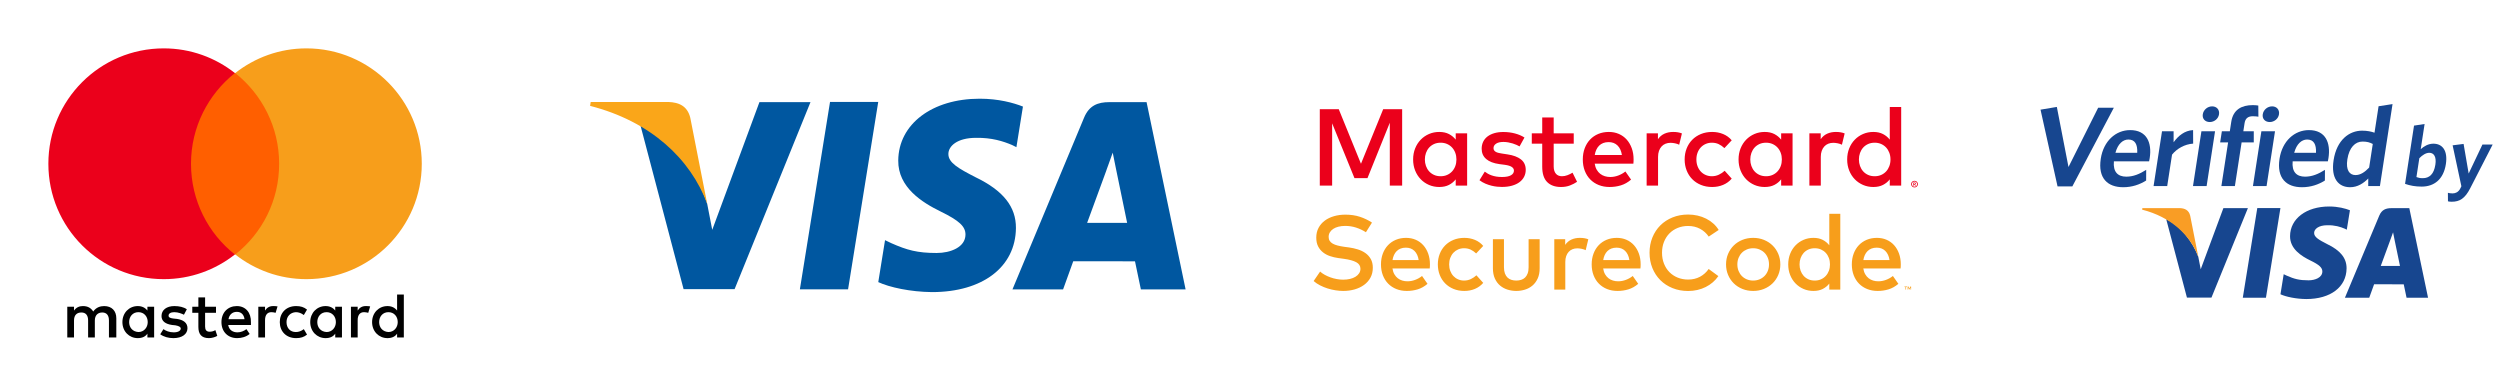 <?xml version="1.0" encoding="UTF-8" standalone="no"?>
<!DOCTYPE svg PUBLIC "-//W3C//DTD SVG 1.1//EN" "http://www.w3.org/Graphics/SVG/1.1/DTD/svg11.dtd">
<svg width="100%" height="100%" viewBox="0 0 1223 189" version="1.1" xmlns="http://www.w3.org/2000/svg" xmlns:xlink="http://www.w3.org/1999/xlink" xml:space="preserve" xmlns:serif="http://www.serif.com/" style="fill-rule:evenodd;clip-rule:evenodd;stroke-linejoin:round;stroke-miterlimit:2;">
    <g transform="matrix(1,0,0,1,-65.619,-26.887)">
        <g id="visa.eps" transform="matrix(1.058,0,0,1.058,501.969,121.283)">
            <g transform="matrix(1,0,0,1,-139.583,-45.833)">
                <g transform="matrix(4.167,0,0,4.167,0,0)">
                    <path d="M23.279,21.692L26.624,0.901L31.973,0.901L28.626,21.692L23.279,21.692Z" style="fill:rgb(0,87,160);fill-rule:nonzero;"/>
                    <path d="M48.03,1.413C46.97,0.993 45.31,0.54 43.235,0.54C37.949,0.54 34.226,3.36 34.194,7.402C34.164,10.388 36.852,12.055 38.882,13.05C40.964,14.069 41.663,14.718 41.654,15.629C41.641,17.024 39.991,17.66 38.453,17.66C36.312,17.66 35.174,17.344 33.417,16.567L32.728,16.237L31.978,20.892C33.227,21.471 35.538,21.975 37.937,22C43.561,22 47.21,19.214 47.253,14.896C47.273,12.534 45.848,10.733 42.761,9.249C40.891,8.287 39.745,7.645 39.758,6.671C39.758,5.806 40.727,4.882 42.822,4.882C44.57,4.854 45.838,5.259 46.826,5.679L47.306,5.919L48.03,1.413Z" style="fill:rgb(0,87,160);fill-rule:nonzero;"/>
                    <path d="M55.152,14.321C55.595,13.124 57.284,8.51 57.284,8.51C57.252,8.566 57.723,7.306 57.993,6.527L58.355,8.319C58.355,8.319 59.379,13.281 59.593,14.321L55.152,14.321ZM61.749,0.921L57.616,0.921C56.335,0.921 55.377,1.292 54.814,2.644L46.868,21.699L52.486,21.699C52.486,21.699 53.405,19.136 53.613,18.575C54.227,18.575 59.684,18.584 60.464,18.584C60.624,19.31 61.116,21.699 61.116,21.699L66.08,21.699L61.749,0.921Z" style="fill:rgb(0,87,160);fill-rule:nonzero;"/>
                    <path d="M18.792,0.917L13.554,15.094L12.996,12.213C12.021,8.891 8.982,5.293 5.586,3.49L10.375,21.674L16.036,21.667L24.458,0.917L18.792,0.917Z" style="fill:rgb(0,87,160);fill-rule:nonzero;"/>
                    <path d="M8.694,0.904L0.067,0.904L0,1.335C6.711,3.056 11.152,7.215 12.996,12.213L11.119,2.659C10.796,1.341 9.856,0.948 8.694,0.904Z" style="fill:rgb(250,166,25);fill-rule:nonzero;"/>
                </g>
            </g>
        </g>
        <g transform="matrix(1.568,0,0,1.568,-440.234,-358.54)">
            <g>
                <g>
                    <rect x="322.6" y="245.8" width="146.8" height="120.4" style="fill:none;"/>
                    <g>
                        <g>
                            <path id="XMLID_1775_" d="M358.9,351.1L358.9,345.1C358.9,342.8 357.5,341.3 355.1,341.3C353.9,341.3 352.6,341.7 351.7,343C351,341.9 350,341.3 348.5,341.3C347.5,341.3 346.5,341.6 345.7,342.7L345.7,341.5L343.6,341.5L343.6,351.1L345.7,351.1L345.7,345.8C345.7,344.1 346.6,343.3 348,343.3C349.4,343.3 350.1,344.2 350.1,345.8L350.1,351.1L352.2,351.1L352.2,345.8C352.2,344.1 353.2,343.3 354.5,343.3C355.9,343.3 356.6,344.2 356.6,345.8L356.6,351.1L358.9,351.1ZM390,341.5L386.6,341.5L386.6,338.6L384.5,338.6L384.5,341.5L382.6,341.5L382.6,343.4L384.5,343.4L384.5,347.8C384.5,350 385.4,351.3 387.8,351.3C388.7,351.3 389.7,351 390.4,350.6L389.8,348.8C389.2,349.2 388.5,349.3 388,349.3C387,349.3 386.6,348.7 386.6,347.7L386.6,343.4L390,343.4L390,341.5ZM407.8,341.3C406.6,341.3 405.8,341.9 405.3,342.7L405.3,341.5L403.2,341.5L403.2,351.1L405.3,351.1L405.3,345.7C405.3,344.1 406,343.2 407.3,343.2C407.7,343.2 408.2,343.3 408.6,343.4L409.2,341.4C408.8,341.3 408.2,341.3 407.8,341.3ZM380.9,342.3C379.9,341.6 378.5,341.3 377,341.3C374.6,341.3 373,342.5 373,344.4C373,346 374.2,346.9 376.3,347.2L377.3,347.3C378.4,347.5 379,347.8 379,348.3C379,349 378.2,349.5 376.8,349.5C375.4,349.5 374.3,349 373.6,348.5L372.6,350.1C373.7,350.9 375.2,351.3 376.7,351.3C379.5,351.3 381.1,350 381.1,348.2C381.1,346.5 379.8,345.6 377.8,345.3L376.8,345.2C375.9,345.1 375.2,344.9 375.2,344.3C375.2,343.6 375.9,343.2 377,343.2C378.2,343.2 379.4,343.7 380,344L380.9,342.3ZM436.7,341.3C435.5,341.3 434.7,341.9 434.2,342.7L434.2,341.5L432.1,341.5L432.1,351.1L434.2,351.1L434.2,345.7C434.2,344.1 434.9,343.2 436.2,343.2C436.6,343.2 437.1,343.3 437.5,343.4L438.1,341.4C437.7,341.3 437.1,341.3 436.7,341.3ZM409.9,346.3C409.9,349.2 411.9,351.3 415,351.3C416.4,351.3 417.4,351 418.4,350.2L417.4,348.5C416.6,349.1 415.8,349.4 414.9,349.4C413.2,349.4 412,348.2 412,346.3C412,344.5 413.2,343.3 414.9,343.2C415.8,343.2 416.6,343.5 417.4,344.1L418.4,342.4C417.4,341.6 416.4,341.3 415,341.3C411.9,341.3 409.9,343.4 409.9,346.3ZM429.3,351.1L429.3,341.5L427.2,341.5L427.2,342.7C426.5,341.8 425.5,341.3 424.2,341.3C421.5,341.3 419.4,343.4 419.4,346.3C419.4,349.2 421.5,351.3 424.2,351.3C425.6,351.3 426.6,350.8 427.2,349.9L427.2,351.1L429.3,351.1ZM421.6,346.3C421.6,344.6 422.7,343.2 424.5,343.2C426.2,343.2 427.4,344.5 427.4,346.3C427.4,348 426.2,349.4 424.5,349.4C422.7,349.3 421.6,348 421.6,346.3ZM396.5,341.3C393.7,341.3 391.7,343.3 391.7,346.3C391.7,349.3 393.7,351.3 396.6,351.3C398,351.3 399.4,350.9 400.5,350L399.5,348.5C398.7,349.1 397.7,349.5 396.7,349.5C395.4,349.5 394.1,348.9 393.8,347.2L400.9,347.2L400.9,346.4C401,343.3 399.2,341.3 396.5,341.3ZM396.5,343.1C397.8,343.1 398.7,343.9 398.9,345.4L393.9,345.4C394.1,344.1 395,343.1 396.5,343.1ZM448.6,351.1L448.6,337.7L446.5,337.7L446.5,342.7C445.8,341.8 444.8,341.3 443.5,341.3C440.8,341.3 438.7,343.4 438.7,346.3C438.7,349.2 440.8,351.3 443.5,351.3C444.9,351.3 445.9,350.8 446.5,349.9L446.5,351.1L448.6,351.1ZM440.9,346.3C440.9,344.6 442,343.2 443.8,343.2C445.5,343.2 446.7,344.5 446.7,346.3C446.7,348 445.5,349.4 443.8,349.4C442,349.3 440.9,348 440.9,346.3ZM370.7,351.1L370.7,341.5L368.6,341.5L368.6,342.7C367.9,341.8 366.9,341.3 365.6,341.3C362.9,341.3 360.8,343.4 360.8,346.3C360.8,349.2 362.9,351.3 365.6,351.3C367,351.3 368,350.8 368.6,349.9L368.6,351.1L370.7,351.1ZM362.9,346.3C362.9,344.6 364,343.2 365.8,343.2C367.5,343.2 368.7,344.5 368.7,346.3C368.7,348 367.5,349.4 365.8,349.4C364,349.3 362.9,348 362.9,346.3Z" style="fill-rule:nonzero;"/>
                        </g>
                        <g id="XMLID_328_">
                            <rect x="380.2" y="268.6" width="31.5" height="56.6" style="fill:rgb(255,95,0);"/>
                            <path id="XMLID_330_" d="M382.2,296.9C382.2,285.4 387.6,275.2 395.9,268.6C389.8,263.8 382.1,260.9 373.7,260.9C353.8,260.9 337.7,277 337.7,296.9C337.7,316.8 353.8,332.9 373.7,332.9C382.1,332.9 389.8,330 395.9,325.2C387.6,318.7 382.2,308.4 382.2,296.9Z" style="fill:rgb(235,0,27);fill-rule:nonzero;"/>
                            <path d="M454.2,296.9C454.2,316.8 438.1,332.9 418.2,332.9C409.8,332.9 402.1,330 396,325.2C404.4,318.6 409.7,308.4 409.7,296.9C409.7,285.4 404.3,275.2 396,268.6C402.1,263.8 409.8,260.9 418.2,260.9C438.1,260.9 454.2,277.1 454.2,296.9Z" style="fill:rgb(247,158,27);fill-rule:nonzero;"/>
                        </g>
                    </g>
                </g>
            </g>
        </g>
        <g transform="matrix(0.474,0,0,0.474,69.877,-480.116)">
            <g transform="matrix(4.167,0,0,4.167,1927.93,1335.01)">
                <path d="M0,-2.348C-0.487,-2.348 -0.919,-2.274 -1.298,-2.127C-1.676,-1.978 -2.002,-1.768 -2.276,-1.494C-2.549,-1.22 -2.774,-0.894 -2.948,-0.516C-3.122,-0.138 -3.243,0.277 -3.313,0.729L3.168,0.729C3.021,-0.244 2.673,-1.001 2.126,-1.539C1.578,-2.078 0.868,-2.348 0,-2.348M8.514,8.045L8.514,7.287L8.316,7.287L8.088,7.808L7.861,7.287L7.663,7.287L7.663,8.045L7.802,8.045L7.802,7.473L8.016,7.966L8.161,7.966L8.374,7.472L8.374,8.045L8.514,8.045ZM7.261,8.045L7.261,7.416L7.514,7.416L7.514,7.288L6.869,7.288L6.869,7.416L7.122,7.416L7.122,8.045L7.261,8.045ZM0.052,-4.773C0.921,-4.773 1.719,-4.615 2.444,-4.298C3.17,-3.98 3.793,-3.532 4.309,-2.954C4.827,-2.376 5.23,-1.685 5.522,-0.881C5.813,-0.077 5.959,0.813 5.959,1.786C5.959,1.96 5.954,2.133 5.946,2.307C5.937,2.481 5.924,2.646 5.907,2.803L-3.325,2.803C-3.239,3.368 -3.078,3.85 -2.843,4.25C-2.608,4.651 -2.326,4.979 -1.995,5.235C-1.665,5.492 -1.296,5.681 -0.887,5.802C-0.479,5.924 -0.052,5.984 0.391,5.984C1.017,5.984 1.645,5.87 2.275,5.639C2.905,5.409 3.481,5.085 4.004,4.668L5.359,6.611C4.594,7.263 3.783,7.719 2.927,7.98C2.071,8.241 1.169,8.371 0.221,8.371C-0.717,8.371 -1.578,8.214 -2.36,7.902C-3.143,7.589 -3.817,7.145 -4.382,6.572C-4.947,5.998 -5.386,5.306 -5.699,4.498C-6.012,3.689 -6.168,2.79 -6.168,1.798C-6.168,0.825 -6.017,-0.066 -5.712,-0.874C-5.407,-1.683 -4.982,-2.376 -4.434,-2.954C-3.886,-3.532 -3.232,-3.98 -2.472,-4.298C-1.71,-4.615 -0.869,-4.773 0.052,-4.773M-15.349,-2.204C-15.94,-2.204 -16.468,-2.098 -16.934,-1.885C-17.399,-1.672 -17.792,-1.385 -18.113,-1.024C-18.435,-0.664 -18.683,-0.24 -18.857,0.247C-19.031,0.734 -19.118,1.251 -19.118,1.798C-19.118,2.346 -19.031,2.864 -18.857,3.351C-18.683,3.838 -18.435,4.262 -18.113,4.622C-17.792,4.983 -17.399,5.269 -16.934,5.483C-16.468,5.696 -15.94,5.802 -15.349,5.802C-14.784,5.802 -14.271,5.7 -13.81,5.495C-13.349,5.292 -12.954,5.011 -12.624,4.654C-12.293,4.299 -12.037,3.877 -11.854,3.39C-11.672,2.903 -11.58,2.373 -11.58,1.798C-11.58,1.225 -11.672,0.694 -11.854,0.208C-12.037,-0.279 -12.293,-0.7 -12.624,-1.057C-12.954,-1.413 -13.349,-1.693 -13.81,-1.899C-14.271,-2.102 -14.784,-2.204 -15.349,-2.204M-15.675,-4.773C-14.779,-4.773 -14.01,-4.606 -13.367,-4.271C-12.724,-3.936 -12.185,-3.491 -11.749,-2.934L-11.749,-10.733L-9.024,-10.733L-9.024,8.045L-11.749,8.045L-11.749,6.545C-12.185,7.102 -12.724,7.545 -13.367,7.876C-14.01,8.206 -14.779,8.371 -15.675,8.371C-16.553,8.371 -17.37,8.209 -18.126,7.882C-18.883,7.556 -19.543,7.102 -20.108,6.519C-20.674,5.937 -21.118,5.244 -21.438,4.44C-21.761,3.636 -21.921,2.755 -21.921,1.798C-21.921,0.843 -21.761,-0.038 -21.438,-0.842C-21.118,-1.646 -20.674,-2.339 -20.108,-2.922C-19.543,-3.504 -18.883,-3.958 -18.126,-4.284C-17.37,-4.611 -16.553,-4.773 -15.675,-4.773M-30.606,-2.204C-31.163,-2.204 -31.68,-2.107 -32.159,-1.911C-32.636,-1.716 -33.05,-1.442 -33.397,-1.09C-33.745,-0.738 -34.018,-0.316 -34.219,0.175C-34.418,0.667 -34.519,1.208 -34.519,1.798C-34.519,2.39 -34.418,2.932 -34.219,3.423C-34.018,3.914 -33.745,4.336 -33.397,4.688C-33.05,5.039 -32.636,5.313 -32.159,5.509C-31.68,5.704 -31.163,5.802 -30.606,5.802C-30.05,5.802 -29.533,5.704 -29.055,5.509C-28.577,5.313 -28.162,5.039 -27.81,4.688C-27.457,4.336 -27.182,3.914 -26.981,3.423C-26.781,2.932 -26.681,2.39 -26.681,1.798C-26.681,1.208 -26.781,0.667 -26.981,0.175C-27.182,-0.316 -27.457,-0.738 -27.81,-1.09C-28.162,-1.442 -28.577,-1.716 -29.055,-1.911C-29.533,-2.107 -30.05,-2.204 -30.606,-2.204M-30.606,-4.773C-29.641,-4.773 -28.748,-4.606 -27.927,-4.271C-27.105,-3.936 -26.395,-3.476 -25.795,-2.889C-25.195,-2.303 -24.726,-1.609 -24.386,-0.81C-24.047,-0.009 -23.878,0.86 -23.878,1.798C-23.878,2.738 -24.047,3.607 -24.386,4.407C-24.726,5.207 -25.195,5.9 -25.795,6.487C-26.395,7.073 -27.105,7.534 -27.927,7.869C-28.748,8.204 -29.641,8.371 -30.606,8.371C-31.571,8.371 -32.465,8.204 -33.286,7.869C-34.108,7.534 -34.817,7.073 -35.412,6.487C-36.008,5.9 -36.474,5.207 -36.814,4.407C-37.152,3.607 -37.322,2.738 -37.322,1.798C-37.322,0.86 -37.152,-0.009 -36.814,-0.81C-36.474,-1.609 -36.008,-2.303 -35.412,-2.889C-34.817,-3.476 -34.108,-3.936 -33.286,-4.271C-32.465,-4.606 -31.571,-4.773 -30.606,-4.773M-46.711,-10.551C-45.903,-10.551 -45.12,-10.464 -44.364,-10.29C-43.607,-10.116 -42.903,-9.864 -42.251,-9.533C-41.6,-9.203 -41.007,-8.801 -40.478,-8.327C-39.948,-7.853 -39.503,-7.321 -39.148,-6.73L-41.612,-5.087C-42.169,-5.904 -42.883,-6.547 -43.758,-7.016C-44.632,-7.486 -45.615,-7.72 -46.711,-7.72C-47.642,-7.72 -48.502,-7.559 -49.293,-7.238C-50.084,-6.916 -50.766,-6.464 -51.341,-5.882C-51.914,-5.299 -52.364,-4.599 -52.69,-3.782C-53.016,-2.965 -53.179,-2.065 -53.179,-1.083C-53.179,-0.1 -53.016,0.799 -52.69,1.616C-52.364,2.433 -51.914,3.133 -51.341,3.716C-50.766,4.299 -50.084,4.75 -49.293,5.072C-48.502,5.393 -47.642,5.554 -46.711,5.554C-45.625,5.554 -44.649,5.324 -43.784,4.863C-42.918,4.403 -42.199,3.759 -41.625,2.934L-39.225,4.694C-39.617,5.267 -40.075,5.78 -40.601,6.232C-41.127,6.685 -41.709,7.071 -42.349,7.393C-42.988,7.715 -43.675,7.961 -44.409,8.13C-45.144,8.299 -45.911,8.385 -46.711,8.385C-48.111,8.385 -49.398,8.147 -50.571,7.673C-51.745,7.2 -52.753,6.541 -53.596,5.698C-54.44,4.855 -55.096,3.855 -55.565,2.699C-56.035,1.542 -56.269,0.282 -56.269,-1.083C-56.269,-2.448 -56.035,-3.708 -55.565,-4.865C-55.096,-6.021 -54.44,-7.021 -53.596,-7.864C-52.753,-8.707 -51.745,-9.365 -50.571,-9.839C-49.398,-10.313 -48.111,-10.551 -46.711,-10.551M-64.433,-2.348C-64.92,-2.348 -65.352,-2.274 -65.73,-2.127C-66.108,-1.978 -66.435,-1.768 -66.708,-1.494C-66.982,-1.22 -67.206,-0.894 -67.38,-0.516C-67.554,-0.138 -67.675,0.277 -67.745,0.729L-61.263,0.729C-61.412,-0.244 -61.759,-1.001 -62.307,-1.539C-62.854,-2.078 -63.563,-2.348 -64.433,-2.348M-64.38,-4.773C-63.511,-4.773 -62.714,-4.615 -61.987,-4.298C-61.261,-3.98 -60.64,-3.532 -60.122,-2.954C-59.606,-2.376 -59.201,-1.685 -58.91,-0.881C-58.619,-0.077 -58.473,0.813 -58.473,1.786C-58.473,1.96 -58.477,2.133 -58.486,2.307C-58.495,2.481 -58.508,2.646 -58.526,2.803L-67.758,2.803C-67.671,3.368 -67.51,3.85 -67.276,4.25C-67.041,4.651 -66.758,4.979 -66.428,5.235C-66.097,5.492 -65.728,5.681 -65.319,5.802C-64.911,5.924 -64.485,5.984 -64.042,5.984C-63.415,5.984 -62.787,5.87 -62.157,5.639C-61.526,5.409 -60.951,5.085 -60.429,4.668L-59.073,6.611C-59.838,7.263 -60.648,7.719 -61.505,7.98C-62.362,8.241 -63.263,8.371 -64.211,8.371C-65.15,8.371 -66.011,8.214 -66.793,7.902C-67.576,7.589 -68.249,7.145 -68.814,6.572C-69.38,5.998 -69.818,5.306 -70.131,4.498C-70.444,3.689 -70.601,2.79 -70.601,1.798C-70.601,0.825 -70.449,-0.066 -70.144,-0.874C-69.84,-1.683 -69.414,-2.376 -68.866,-2.954C-68.319,-3.532 -67.665,-3.98 -66.904,-4.298C-66.143,-4.615 -65.302,-4.773 -64.38,-4.773M-73.535,-4.773C-73.118,-4.773 -72.742,-4.745 -72.407,-4.688C-72.072,-4.633 -71.749,-4.543 -71.436,-4.422L-72.087,-1.722C-72.375,-1.87 -72.71,-1.983 -73.092,-2.061C-73.474,-2.14 -73.831,-2.179 -74.161,-2.179C-74.596,-2.179 -74.995,-2.105 -75.361,-1.957C-75.726,-1.809 -76.039,-1.592 -76.3,-1.304C-76.561,-1.018 -76.765,-0.666 -76.913,-0.249C-77.061,0.168 -77.134,0.642 -77.134,1.173L-77.134,8.045L-79.86,8.045L-79.86,-4.447L-77.16,-4.447L-77.16,-3.039C-76.743,-3.639 -76.226,-4.078 -75.609,-4.356C-74.991,-4.634 -74.3,-4.773 -73.535,-4.773M-83.484,2.751C-83.484,3.742 -83.65,4.594 -83.98,5.306C-84.31,6.019 -84.745,6.602 -85.284,7.054C-85.823,7.507 -86.44,7.839 -87.136,8.052C-87.831,8.264 -88.544,8.371 -89.275,8.371C-90.004,8.371 -90.718,8.264 -91.413,8.052C-92.109,7.839 -92.728,7.507 -93.271,7.054C-93.814,6.602 -94.249,6.019 -94.575,5.306C-94.901,4.594 -95.064,3.742 -95.064,2.751L-95.064,-4.447L-92.326,-4.447L-92.326,2.503C-92.326,3.103 -92.247,3.614 -92.091,4.035C-91.935,4.457 -91.719,4.798 -91.446,5.059C-91.172,5.319 -90.848,5.509 -90.474,5.626C-90.1,5.743 -89.7,5.802 -89.275,5.802C-88.848,5.802 -88.449,5.743 -88.074,5.626C-87.701,5.509 -87.377,5.319 -87.103,5.059C-86.829,4.798 -86.614,4.457 -86.458,4.035C-86.301,3.614 -86.223,3.103 -86.223,2.503L-86.223,-4.447L-83.484,-4.447L-83.484,2.751ZM-102.132,-4.773C-101.193,-4.773 -100.319,-4.606 -99.511,-4.271C-98.702,-3.936 -98.02,-3.439 -97.463,-2.778L-99.211,-0.914C-99.654,-1.331 -100.115,-1.651 -100.593,-1.872C-101.071,-2.093 -101.61,-2.204 -102.21,-2.204C-102.732,-2.204 -103.219,-2.107 -103.67,-1.911C-104.123,-1.716 -104.514,-1.442 -104.844,-1.09C-105.174,-0.738 -105.433,-0.316 -105.62,0.175C-105.807,0.667 -105.901,1.208 -105.901,1.798C-105.901,2.39 -105.807,2.932 -105.62,3.423C-105.433,3.914 -105.174,4.336 -104.844,4.688C-104.514,5.039 -104.123,5.313 -103.67,5.509C-103.219,5.704 -102.732,5.802 -102.21,5.802C-101.61,5.802 -101.049,5.678 -100.528,5.43C-100.006,5.183 -99.545,4.872 -99.146,4.498L-97.463,6.376C-98.037,7.036 -98.724,7.534 -99.524,7.869C-100.323,8.204 -101.193,8.371 -102.132,8.371C-103.123,8.371 -104.023,8.204 -104.831,7.869C-105.639,7.534 -106.331,7.073 -106.904,6.487C-107.478,5.9 -107.922,5.207 -108.234,4.407C-108.547,3.607 -108.704,2.738 -108.704,1.798C-108.704,0.86 -108.547,-0.009 -108.234,-0.81C-107.922,-1.609 -107.478,-2.303 -106.904,-2.889C-106.331,-3.476 -105.639,-3.936 -104.831,-4.271C-104.023,-4.606 -103.123,-4.773 -102.132,-4.773M-116.619,-2.348C-117.106,-2.348 -117.538,-2.274 -117.917,-2.127C-118.295,-1.978 -118.621,-1.768 -118.895,-1.494C-119.168,-1.22 -119.392,-0.894 -119.566,-0.516C-119.74,-0.138 -119.862,0.277 -119.931,0.729L-113.45,0.729C-113.598,-0.244 -113.946,-1.001 -114.494,-1.539C-115.041,-2.078 -115.75,-2.348 -116.619,-2.348M-116.567,-4.773C-115.698,-4.773 -114.9,-4.615 -114.174,-4.298C-113.448,-3.98 -112.827,-3.532 -112.309,-2.954C-111.792,-2.376 -111.388,-1.685 -111.096,-0.881C-110.806,-0.077 -110.66,0.813 -110.66,1.786C-110.66,1.96 -110.664,2.133 -110.673,2.307C-110.682,2.481 -110.694,2.646 -110.712,2.803L-119.944,2.803C-119.857,3.368 -119.697,3.85 -119.462,4.25C-119.228,4.651 -118.945,4.979 -118.615,5.235C-118.284,5.492 -117.915,5.681 -117.506,5.802C-117.098,5.924 -116.671,5.984 -116.228,5.984C-115.602,5.984 -114.974,5.87 -114.344,5.639C-113.713,5.409 -113.138,5.085 -112.616,4.668L-111.26,6.611C-112.025,7.263 -112.835,7.719 -113.691,7.98C-114.548,8.241 -115.45,8.371 -116.397,8.371C-117.336,8.371 -118.197,8.214 -118.98,7.902C-119.762,7.589 -120.435,7.145 -121.001,6.572C-121.566,5.998 -122.005,5.306 -122.318,4.498C-122.631,3.689 -122.787,2.79 -122.787,1.798C-122.787,0.825 -122.635,-0.066 -122.331,-0.874C-122.027,-1.683 -121.6,-2.376 -121.053,-2.954C-120.505,-3.532 -119.851,-3.98 -119.09,-4.298C-118.33,-4.615 -117.489,-4.773 -116.567,-4.773M-126.516,-6.169C-127.299,-6.665 -128.116,-7.049 -128.968,-7.323C-129.82,-7.596 -130.711,-7.734 -131.641,-7.734C-132.25,-7.734 -132.806,-7.67 -133.31,-7.544C-133.815,-7.419 -134.247,-7.236 -134.608,-6.997C-134.969,-6.757 -135.249,-6.471 -135.449,-6.137C-135.649,-5.802 -135.749,-5.425 -135.749,-5.008C-135.749,-4.626 -135.662,-4.3 -135.488,-4.03C-135.314,-3.76 -135.064,-3.532 -134.738,-3.346C-134.412,-3.159 -134.014,-3.004 -133.545,-2.882C-133.076,-2.76 -132.545,-2.656 -131.954,-2.569L-130.689,-2.4C-129.95,-2.296 -129.229,-2.135 -128.525,-1.917C-127.82,-1.7 -127.192,-1.396 -126.64,-1.005C-126.088,-0.614 -125.645,-0.122 -125.31,0.468C-124.975,1.06 -124.808,1.778 -124.808,2.62C-124.808,3.55 -125.004,4.373 -125.395,5.085C-125.786,5.798 -126.316,6.398 -126.986,6.884C-127.655,7.371 -128.431,7.741 -129.313,7.993C-130.196,8.245 -131.133,8.371 -132.124,8.371C-132.741,8.371 -133.382,8.319 -134.047,8.214C-134.712,8.11 -135.369,7.956 -136.016,7.752C-136.664,7.547 -137.283,7.293 -137.875,6.989C-138.466,6.685 -138.996,6.328 -139.465,5.919L-137.861,3.572C-137.548,3.859 -137.173,4.125 -136.733,4.368C-136.294,4.611 -135.823,4.824 -135.319,5.006C-134.814,5.189 -134.291,5.331 -133.747,5.43C-133.204,5.53 -132.667,5.58 -132.137,5.58C-131.537,5.58 -130.978,5.52 -130.461,5.398C-129.944,5.276 -129.494,5.098 -129.111,4.863C-128.729,4.629 -128.427,4.344 -128.205,4.009C-127.983,3.674 -127.872,3.299 -127.872,2.882C-127.872,2.168 -128.223,1.625 -128.922,1.251C-129.622,0.877 -130.641,0.599 -131.98,0.416L-133.401,0.22C-134.08,0.125 -134.743,-0.031 -135.39,-0.249C-136.038,-0.465 -136.616,-0.772 -137.124,-1.168C-137.633,-1.564 -138.042,-2.058 -138.35,-2.654C-138.659,-3.249 -138.814,-3.973 -138.814,-4.826C-138.814,-5.739 -138.624,-6.549 -138.246,-7.258C-137.868,-7.966 -137.353,-8.561 -136.701,-9.044C-136.049,-9.527 -135.286,-9.894 -134.412,-10.146C-133.539,-10.398 -132.606,-10.524 -131.615,-10.524C-130.285,-10.524 -129.083,-10.348 -128.01,-9.996C-126.936,-9.644 -125.938,-9.164 -125.016,-8.556L-126.516,-6.169Z" style="fill:rgb(247,158,27);fill-rule:nonzero;"/>
            </g>
            <g transform="matrix(4.167,0,0,4.167,1925.83,1226.22)">
                <path d="M0,-2.235C-0.613,-2.235 -1.161,-2.124 -1.643,-1.904C-2.126,-1.683 -2.533,-1.385 -2.867,-1.011C-3.2,-0.636 -3.458,-0.197 -3.638,0.308C-3.818,0.813 -3.909,1.35 -3.909,1.918C-3.909,2.486 -3.818,3.022 -3.638,3.527C-3.458,4.032 -3.2,4.472 -2.867,4.846C-2.533,5.221 -2.126,5.518 -1.643,5.739C-1.161,5.959 -0.613,6.07 0,6.07C0.587,6.07 1.118,5.964 1.597,5.752C2.075,5.54 2.484,5.25 2.828,4.88C3.17,4.51 3.436,4.073 3.625,3.568C3.815,3.063 3.91,2.513 3.91,1.918C3.91,1.322 3.815,0.772 3.625,0.267C3.436,-0.238 3.17,-0.675 2.828,-1.045C2.484,-1.414 2.075,-1.705 1.597,-1.917C1.118,-2.129 0.587,-2.235 0,-2.235M9.72,7.78L9.72,7.984L9.908,7.984C9.951,7.984 9.986,7.975 10.011,7.958C10.037,7.942 10.05,7.916 10.05,7.881C10.05,7.847 10.037,7.822 10.011,7.805C9.986,7.788 9.951,7.78 9.908,7.78L9.72,7.78ZM9.91,7.636C10.009,7.636 10.084,7.658 10.138,7.702C10.191,7.746 10.217,7.805 10.217,7.881C10.217,7.944 10.196,7.996 10.154,8.037C10.111,8.078 10.051,8.104 9.973,8.113L10.223,8.402L10.028,8.402L9.795,8.115L9.72,8.115L9.72,8.402L9.557,8.402L9.557,7.636L9.91,7.636ZM9.862,8.664C9.951,8.664 10.034,8.647 10.11,8.614C10.187,8.58 10.254,8.534 10.312,8.477C10.37,8.419 10.416,8.351 10.449,8.273C10.482,8.194 10.498,8.111 10.498,8.022C10.498,7.933 10.482,7.85 10.449,7.772C10.416,7.694 10.37,7.626 10.312,7.568C10.254,7.51 10.187,7.464 10.11,7.431C10.034,7.398 9.951,7.382 9.862,7.382C9.772,7.382 9.687,7.398 9.608,7.431C9.53,7.464 9.461,7.51 9.403,7.568C9.346,7.626 9.3,7.694 9.267,7.772C9.234,7.85 9.218,7.933 9.218,8.022C9.218,8.111 9.234,8.194 9.267,8.273C9.3,8.351 9.346,8.419 9.403,8.477C9.461,8.534 9.53,8.58 9.608,8.614C9.687,8.647 9.772,8.664 9.862,8.664M9.862,7.198C9.978,7.198 10.086,7.22 10.188,7.263C10.29,7.306 10.379,7.365 10.455,7.439C10.531,7.514 10.591,7.602 10.634,7.702C10.678,7.802 10.7,7.909 10.7,8.022C10.7,8.135 10.678,8.242 10.634,8.341C10.591,8.441 10.531,8.528 10.455,8.603C10.379,8.677 10.29,8.737 10.188,8.78C10.086,8.824 9.978,8.846 9.862,8.846C9.743,8.846 9.633,8.824 9.53,8.78C9.427,8.737 9.337,8.677 9.262,8.603C9.187,8.528 9.127,8.441 9.083,8.341C9.04,8.242 9.018,8.135 9.018,8.022C9.018,7.909 9.04,7.802 9.083,7.702C9.127,7.602 9.187,7.514 9.262,7.439C9.337,7.365 9.427,7.306 9.53,7.263C9.633,7.22 9.743,7.198 9.862,7.198M-0.338,-4.9C0.591,-4.9 1.389,-4.726 2.057,-4.379C2.724,-4.031 3.283,-3.57 3.734,-2.993L3.734,-11.081L6.561,-11.081L6.561,8.396L3.734,8.396L3.734,6.841C3.283,7.418 2.724,7.878 2.057,8.22C1.389,8.564 0.591,8.735 -0.338,8.735C-1.249,8.735 -2.096,8.566 -2.881,8.228C-3.665,7.889 -4.351,7.418 -4.936,6.814C-5.523,6.21 -5.982,5.491 -6.316,4.657C-6.649,3.822 -6.817,2.909 -6.817,1.918C-6.817,0.926 -6.649,0.013 -6.316,-0.822C-5.982,-1.655 -5.523,-2.375 -4.936,-2.978C-4.351,-3.583 -3.665,-4.054 -2.881,-4.393C-2.096,-4.73 -1.249,-4.9 -0.338,-4.9M-9.617,-4.9C-9.184,-4.9 -8.794,-4.87 -8.447,-4.812C-8.1,-4.753 -7.764,-4.661 -7.439,-4.535L-8.116,-1.735C-8.413,-1.888 -8.76,-2.005 -9.156,-2.086C-9.554,-2.167 -9.924,-2.208 -10.266,-2.208C-10.717,-2.208 -11.132,-2.131 -11.51,-1.978C-11.889,-1.824 -12.214,-1.599 -12.484,-1.301C-12.755,-1.004 -12.967,-0.639 -13.12,-0.206C-13.273,0.227 -13.35,0.718 -13.35,1.268L-13.35,8.396L-16.177,8.396L-16.177,-4.561L-13.376,-4.561L-13.376,-3.101C-12.944,-3.723 -12.408,-4.178 -11.767,-4.467C-11.127,-4.755 -10.41,-4.9 -9.617,-4.9M-26.903,-2.235C-27.516,-2.235 -28.064,-2.124 -28.547,-1.904C-29.029,-1.683 -29.437,-1.385 -29.771,-1.011C-30.104,-0.636 -30.361,-0.197 -30.542,0.308C-30.721,0.813 -30.812,1.35 -30.812,1.918C-30.812,2.486 -30.721,3.022 -30.542,3.527C-30.361,4.032 -30.104,4.472 -29.771,4.846C-29.437,5.221 -29.029,5.518 -28.547,5.739C-28.064,5.959 -27.516,6.07 -26.903,6.07C-26.317,6.07 -25.785,5.964 -25.307,5.752C-24.829,5.54 -24.419,5.25 -24.076,4.88C-23.733,4.51 -23.468,4.073 -23.278,3.568C-23.088,3.063 -22.994,2.513 -22.994,1.918C-22.994,1.322 -23.088,0.772 -23.278,0.267C-23.468,-0.238 -23.733,-0.675 -24.076,-1.045C-24.419,-1.414 -24.829,-1.705 -25.307,-1.917C-25.785,-2.129 -26.317,-2.235 -26.903,-2.235M-20.343,8.396L-23.17,8.396L-23.17,6.841C-23.621,7.418 -24.18,7.878 -24.847,8.22C-25.515,8.564 -26.312,8.735 -27.241,8.735C-28.152,8.735 -29,8.566 -29.784,8.228C-30.568,7.889 -31.254,7.418 -31.84,6.814C-32.426,6.21 -32.886,5.491 -33.22,4.657C-33.553,3.822 -33.72,2.909 -33.72,1.918C-33.72,0.926 -33.553,0.013 -33.22,-0.822C-32.886,-1.655 -32.426,-2.375 -31.84,-2.978C-31.254,-3.583 -30.568,-4.054 -29.784,-4.393C-29,-4.73 -28.152,-4.9 -27.241,-4.9C-26.312,-4.9 -25.515,-4.726 -24.847,-4.379C-24.18,-4.031 -23.621,-3.57 -23.17,-2.993L-23.17,-4.561L-20.343,-4.561L-20.343,8.396ZM-40.253,-4.9C-39.279,-4.9 -38.373,-4.726 -37.535,-4.379C-36.696,-4.031 -35.989,-3.515 -35.412,-2.83L-37.224,-0.895C-37.684,-1.329 -38.161,-1.66 -38.657,-1.89C-39.154,-2.119 -39.712,-2.235 -40.335,-2.235C-40.875,-2.235 -41.38,-2.134 -41.849,-1.93C-42.319,-1.728 -42.724,-1.444 -43.067,-1.078C-43.409,-0.713 -43.678,-0.276 -43.871,0.233C-44.066,0.743 -44.162,1.304 -44.162,1.918C-44.162,2.531 -44.066,3.092 -43.871,3.602C-43.678,4.111 -43.409,4.548 -43.067,4.914C-42.724,5.279 -42.319,5.563 -41.849,5.765C-41.38,5.969 -40.875,6.07 -40.335,6.07C-39.712,6.07 -39.131,5.941 -38.59,5.685C-38.049,5.428 -37.571,5.105 -37.156,4.717L-35.412,6.665C-36.006,7.351 -36.719,7.867 -37.548,8.214C-38.378,8.561 -39.279,8.735 -40.253,8.735C-41.281,8.735 -42.215,8.561 -43.053,8.214C-43.892,7.867 -44.609,7.389 -45.204,6.781C-45.799,6.171 -46.259,5.452 -46.583,4.623C-46.908,3.793 -47.07,2.891 -47.07,1.918C-47.07,0.944 -46.908,0.042 -46.583,-0.788C-46.259,-1.617 -45.799,-2.336 -45.204,-2.945C-44.609,-3.554 -43.892,-4.031 -43.053,-4.379C-42.215,-4.726 -41.281,-4.9 -40.253,-4.9M-49.924,-4.9C-49.491,-4.9 -49.101,-4.87 -48.754,-4.812C-48.407,-4.753 -48.071,-4.661 -47.747,-4.535L-48.423,-1.735C-48.72,-1.888 -49.067,-2.005 -49.465,-2.086C-49.861,-2.167 -50.231,-2.208 -50.573,-2.208C-51.025,-2.208 -51.439,-2.131 -51.818,-1.978C-52.197,-1.824 -52.521,-1.599 -52.792,-1.301C-53.062,-1.004 -53.274,-0.639 -53.428,-0.206C-53.581,0.227 -53.657,0.718 -53.657,1.268L-53.657,8.396L-56.484,8.396L-56.484,-4.561L-53.685,-4.561L-53.685,-3.101C-53.252,-3.723 -52.715,-4.178 -52.075,-4.467C-51.435,-4.755 -50.718,-4.9 -49.924,-4.9M-65.898,-2.383C-66.403,-2.383 -66.852,-2.307 -67.244,-2.154C-67.637,-2 -67.975,-1.782 -68.259,-1.498C-68.543,-1.213 -68.775,-0.876 -68.955,-0.483C-69.136,-0.091 -69.262,0.34 -69.334,0.808L-62.611,0.808C-62.765,-0.201 -63.125,-0.986 -63.694,-1.545C-64.262,-2.104 -64.997,-2.383 -65.898,-2.383M-65.844,-4.9C-64.943,-4.9 -64.115,-4.735 -63.362,-4.406C-62.609,-4.077 -61.964,-3.612 -61.428,-3.013C-60.892,-2.413 -60.472,-1.696 -60.17,-0.862C-59.868,-0.028 -59.717,0.894 -59.717,1.904C-59.717,2.084 -59.721,2.265 -59.731,2.445C-59.739,2.626 -59.753,2.797 -59.77,2.959L-69.347,2.959C-69.258,3.545 -69.091,4.046 -68.847,4.461C-68.604,4.875 -68.311,5.216 -67.968,5.482C-67.625,5.747 -67.242,5.944 -66.818,6.07C-66.394,6.197 -65.953,6.259 -65.493,6.259C-64.843,6.259 -64.192,6.14 -63.538,5.901C-62.884,5.662 -62.287,5.326 -61.746,4.893L-60.339,6.908C-61.133,7.585 -61.974,8.059 -62.862,8.329C-63.75,8.6 -64.686,8.735 -65.668,8.735C-66.642,8.735 -67.535,8.572 -68.347,8.248C-69.158,7.923 -69.857,7.464 -70.443,6.869C-71.029,6.273 -71.485,5.556 -71.809,4.717C-72.134,3.879 -72.296,2.945 -72.296,1.918C-72.296,0.908 -72.139,-0.017 -71.823,-0.856C-71.507,-1.694 -71.065,-2.413 -70.497,-3.013C-69.929,-3.612 -69.251,-4.077 -68.461,-4.406C-67.672,-4.735 -66.8,-4.9 -65.844,-4.9M-74.541,-1.992L-79.506,-1.992L-79.506,3.649C-79.506,4.081 -79.451,4.451 -79.343,4.758C-79.235,5.064 -79.088,5.315 -78.903,5.509C-78.719,5.703 -78.502,5.845 -78.255,5.935C-78.007,6.025 -77.738,6.07 -77.449,6.07C-77.008,6.07 -76.559,5.985 -76.104,5.813C-75.648,5.641 -75.227,5.434 -74.839,5.191L-73.717,7.449C-74.24,7.801 -74.828,8.104 -75.481,8.356C-76.135,8.608 -76.872,8.735 -77.693,8.735C-79.163,8.735 -80.306,8.327 -81.122,7.511C-81.938,6.694 -82.346,5.426 -82.346,3.703L-82.346,-1.992L-84.93,-1.992L-84.93,-4.561L-82.346,-4.561L-82.346,-8.484L-79.506,-8.484L-79.506,-4.561L-74.541,-4.561L-74.541,-1.992ZM-87.959,-1.315C-88.157,-1.432 -88.401,-1.557 -88.689,-1.687C-88.978,-1.818 -89.298,-1.937 -89.65,-2.046C-90.002,-2.154 -90.373,-2.243 -90.765,-2.316C-91.158,-2.388 -91.557,-2.424 -91.963,-2.424C-92.738,-2.424 -93.34,-2.282 -93.769,-1.998C-94.197,-1.715 -94.411,-1.342 -94.411,-0.882C-94.411,-0.657 -94.355,-0.468 -94.242,-0.315C-94.129,-0.16 -93.978,-0.035 -93.789,0.065C-93.599,0.164 -93.374,0.243 -93.112,0.301C-92.851,0.36 -92.571,0.412 -92.274,0.456L-90.935,0.66C-89.519,0.867 -88.415,1.279 -87.621,1.897C-86.827,2.515 -86.43,3.379 -86.43,4.487C-86.43,5.11 -86.564,5.68 -86.83,6.199C-87.095,6.717 -87.479,7.164 -87.979,7.537C-88.48,7.912 -89.098,8.202 -89.832,8.41C-90.567,8.618 -91.399,8.721 -92.328,8.721C-92.662,8.721 -93.05,8.701 -93.491,8.66C-93.933,8.619 -94.402,8.538 -94.898,8.417C-95.394,8.295 -95.899,8.126 -96.413,7.91C-96.927,7.693 -97.418,7.409 -97.887,7.058L-96.575,4.934C-96.341,5.115 -96.086,5.283 -95.811,5.441C-95.536,5.599 -95.225,5.739 -94.878,5.86C-94.531,5.982 -94.147,6.08 -93.728,6.151C-93.308,6.223 -92.833,6.259 -92.301,6.259C-91.327,6.259 -90.592,6.117 -90.096,5.834C-89.6,5.55 -89.352,5.164 -89.352,4.677C-89.352,4.308 -89.533,4.003 -89.893,3.764C-90.254,3.525 -90.822,3.351 -91.597,3.243L-92.95,3.067C-94.393,2.869 -95.486,2.448 -96.23,1.803C-96.974,1.158 -97.346,0.313 -97.346,-0.734C-97.346,-1.374 -97.222,-1.951 -96.974,-2.465C-96.726,-2.978 -96.37,-3.414 -95.906,-3.77C-95.441,-4.126 -94.88,-4.401 -94.222,-4.595C-93.563,-4.789 -92.819,-4.886 -91.99,-4.886C-90.971,-4.886 -90.011,-4.766 -89.108,-4.527C-88.207,-4.289 -87.418,-3.953 -86.742,-3.52L-87.959,-1.315ZM-107.504,-2.235C-108.117,-2.235 -108.665,-2.124 -109.147,-1.904C-109.629,-1.683 -110.037,-1.385 -110.371,-1.011C-110.705,-0.636 -110.962,-0.197 -111.142,0.308C-111.323,0.813 -111.412,1.35 -111.412,1.918C-111.412,2.486 -111.323,3.022 -111.142,3.527C-110.962,4.032 -110.705,4.472 -110.371,4.846C-110.037,5.221 -109.629,5.518 -109.147,5.739C-108.665,5.959 -108.117,6.07 -107.504,6.07C-106.918,6.07 -106.385,5.964 -105.908,5.752C-105.429,5.54 -105.019,5.25 -104.676,4.88C-104.334,4.51 -104.068,4.073 -103.878,3.568C-103.689,3.063 -103.595,2.513 -103.595,1.918C-103.595,1.322 -103.689,0.772 -103.878,0.267C-104.068,-0.238 -104.334,-0.675 -104.676,-1.045C-105.019,-1.414 -105.429,-1.705 -105.908,-1.917C-106.385,-2.129 -106.918,-2.235 -107.504,-2.235M-100.944,8.396L-103.771,8.396L-103.771,6.841C-104.221,7.418 -104.781,7.878 -105.447,8.22C-106.115,8.564 -106.913,8.735 -107.842,8.735C-108.753,8.735 -109.6,8.566 -110.385,8.228C-111.169,7.889 -111.855,7.418 -112.441,6.814C-113.027,6.21 -113.487,5.491 -113.82,4.657C-114.154,3.822 -114.321,2.909 -114.321,1.918C-114.321,0.926 -114.154,0.013 -113.82,-0.822C-113.487,-1.655 -113.027,-2.375 -112.441,-2.978C-111.855,-3.583 -111.169,-4.054 -110.385,-4.393C-109.6,-4.73 -108.753,-4.9 -107.842,-4.9C-106.913,-4.9 -106.115,-4.726 -105.447,-4.379C-104.781,-4.031 -104.221,-3.57 -103.771,-2.993L-103.771,-4.561L-100.944,-4.561L-100.944,8.396ZM-117.039,8.396L-120.096,8.396L-120.096,-7.185L-125.628,6.543L-128.847,6.543L-134.379,-7.037L-134.379,8.396L-137.436,8.396L-137.436,-10.54L-132.743,-10.54L-127.237,2.986L-121.732,-10.54L-117.039,-10.54L-117.039,8.396Z" style="fill:rgb(235,0,27);fill-rule:nonzero;"/>
            </g>
        </g>
        <g id="_3DSvisa.eps" serif:id="3DSvisa.eps" transform="matrix(0.802,0,0,0.802,1175.79,124.719)">
            <g transform="matrix(1,0,0,1,-139.583,-60.417)">
                <g transform="matrix(4.167,0,0,4.167,0,0)">
                    <path d="M26.766,15.694L23.449,24.639L23.095,22.821C22.269,20.592 20.481,18.254 18.397,17.307L21.433,28.793L25.02,28.791L30.355,15.694L26.766,15.694Z" style="fill:rgb(23,70,143);fill-rule:nonzero;"/>
                    <path d="M29.609,28.807L31.73,15.68L35.119,15.68L32.997,28.807L29.609,28.807Z" style="fill:rgb(23,70,143);fill-rule:nonzero;"/>
                    <path d="M45.292,16.004C44.622,15.74 43.565,15.452 42.255,15.452C38.902,15.452 36.547,17.234 36.526,19.783C36.504,21.67 38.21,22.724 39.493,23.351C40.816,23.993 41.258,24.405 41.254,24.979C41.241,25.859 40.195,26.259 39.223,26.259C37.868,26.259 37.147,26.061 36.036,25.573L35.596,25.364L35.122,28.301C35.915,28.667 37.378,28.984 38.899,29C42.458,29 44.772,27.239 44.8,24.518C44.814,23.02 43.909,21.887 41.952,20.952C40.77,20.343 40.04,19.94 40.05,19.323C40.051,18.778 40.663,18.195 41.992,18.195C43.102,18.176 43.9,18.43 44.528,18.699L44.831,18.849L45.292,16.004Z" style="fill:rgb(23,70,143);fill-rule:nonzero;"/>
                    <path d="M49.805,24.152C50.086,23.399 51.155,20.483 51.155,20.483C51.134,20.519 51.433,19.724 51.606,19.233L51.831,20.364C51.831,20.364 52.482,23.497 52.618,24.152L49.805,24.152ZM53.984,15.694L51.366,15.694C50.554,15.694 49.946,15.925 49.587,16.784L44.556,28.811L48.116,28.811C48.116,28.811 48.698,27.192 48.83,26.836C49.218,26.836 52.675,26.845 53.168,26.845C53.273,27.303 53.581,28.811 53.581,28.811L56.728,28.811L53.984,15.694Z" style="fill:rgb(23,70,143);fill-rule:nonzero;"/>
                    <path d="M20.372,15.687L14.906,15.687L14.874,15.913C19.124,16.999 21.928,19.668 23.095,22.825L21.907,16.792C21.703,15.962 21.108,15.715 20.372,15.687Z" style="fill:rgb(249,157,37);fill-rule:nonzero;"/>
                    <path d="M4.654,12.515L2.492,12.515L0,1.277L2.388,0.877L4.094,9.672L8.438,0.994L10.733,0.994L4.654,12.515Z" style="fill:rgb(23,70,143);fill-rule:nonzero;"/>
                    <path d="M12.859,5.649C12.062,5.649 11.316,6.281 10.964,7.594L14.156,7.594C14.215,6.347 13.824,5.649 12.859,5.649ZM15.893,8.841L10.739,8.841C10.598,10.404 11.324,11.085 12.555,11.085C13.585,11.085 14.492,10.703 15.468,10.088L15.46,11.651C14.503,12.248 13.397,12.631 12.101,12.631C9.856,12.631 8.374,11.351 8.819,8.458C9.221,5.848 11.027,4.269 13.122,4.269C15.532,4.269 16.334,6.082 15.983,8.359C15.958,8.525 15.911,8.725 15.893,8.841Z" style="fill:rgb(23,70,143);fill-rule:nonzero;"/>
                    <path d="M19.252,7.861L18.543,12.465L16.548,12.465L17.784,4.435L19.48,4.435L19.481,6.048C20.156,5.118 21.075,4.335 22.332,4.269L22.343,6.248C21.084,6.331 19.95,6.996 19.252,7.861Z" style="fill:rgb(23,70,143);fill-rule:nonzero;"/>
                    <path d="M24.774,3.089C24.109,3.089 23.649,2.624 23.752,1.958C23.856,1.277 24.462,0.794 25.127,0.794C25.776,0.794 26.233,1.277 26.128,1.958C26.026,2.624 25.423,3.089 24.774,3.089ZM22.317,12.465L23.553,4.435L25.548,4.435L24.312,12.465L22.317,12.465Z" style="fill:rgb(23,70,143);fill-rule:nonzero;"/>
                    <path d="M31.073,2.241C30.391,2.241 29.979,2.54 29.869,3.255L29.688,4.435L31.217,4.435L31.215,6.065L29.437,6.065L28.451,12.465L26.473,12.465L27.459,6.065L26.294,6.065L26.545,4.435L27.709,4.435L27.921,3.055C28.195,1.277 29.428,0.612 31.074,0.612C31.423,0.612 31.684,0.645 31.878,0.678L31.894,2.307C31.699,2.274 31.405,2.241 31.073,2.241Z" style="fill:rgb(23,70,143);fill-rule:nonzero;"/>
                    <path d="M33.552,3.089C32.887,3.089 32.426,2.624 32.529,1.958C32.634,1.277 33.24,0.794 33.905,0.794C34.553,0.794 35.011,1.277 34.906,1.958C34.804,2.624 34.2,3.089 33.552,3.089ZM31.094,12.465L32.33,4.435L34.325,4.435L33.089,12.465L31.094,12.465Z" style="fill:rgb(23,70,143);fill-rule:nonzero;"/>
                    <path d="M39.026,5.649C38.228,5.649 37.483,6.281 37.131,7.594L40.323,7.594C40.382,6.347 39.991,5.649 39.026,5.649ZM42.06,8.841L36.906,8.841C36.765,10.404 37.491,11.085 38.722,11.085C39.752,11.085 40.659,10.703 41.635,10.088L41.627,11.651C40.67,12.248 39.564,12.631 38.267,12.631C36.023,12.631 34.541,11.351 34.986,8.458C35.388,5.848 37.194,4.269 39.289,4.269C41.699,4.269 42.501,6.082 42.15,8.359C42.125,8.525 42.077,8.725 42.06,8.841Z" style="fill:rgb(23,70,143);fill-rule:nonzero;"/>
                    <path d="M48.635,6.297C48.172,6.065 47.808,5.949 47.127,5.949C46.079,5.949 45.184,6.795 44.913,8.558C44.672,10.121 45.225,10.852 46.106,10.852C46.837,10.852 47.469,10.42 48.103,9.755L48.635,6.297ZM47.969,12.465L47.974,11.351C47.304,12.033 46.43,12.631 45.316,12.631C43.637,12.631 42.483,11.384 42.9,8.674C43.36,5.682 45.21,4.352 47.073,4.352C47.837,4.352 48.432,4.485 48.889,4.651L49.485,0.778L51.528,0.462L49.681,12.465L47.969,12.465Z" style="fill:rgb(23,70,143);fill-rule:nonzero;"/>
                    <path d="M56.907,7.591C56.403,7.591 55.897,7.932 55.45,8.385L55.026,11.143C55.323,11.256 55.529,11.306 55.958,11.306C56.915,11.306 57.583,10.727 57.796,9.342C57.977,8.171 57.587,7.591 56.907,7.591ZM55.793,12.54C54.848,12.54 54.078,12.39 53.361,12.138L54.674,3.613L56.221,3.374L55.654,7.063C56.106,6.66 56.734,6.257 57.503,6.257C58.788,6.257 59.647,7.214 59.334,9.254C58.989,11.496 57.606,12.54 55.793,12.54Z" style="fill:rgb(23,70,143);fill-rule:nonzero;"/>
                    <path d="M62.894,12.792C62.122,14.291 61.357,14.756 60.186,14.756C59.921,14.756 59.775,14.732 59.642,14.694L59.632,13.448C59.826,13.498 60.034,13.536 60.324,13.536C60.765,13.536 61.148,13.334 61.405,12.893L61.606,12.491L60.324,6.496L61.93,6.294L62.673,10.626L64.686,6.383L66.185,6.383L62.894,12.792Z" style="fill:rgb(23,70,143);fill-rule:nonzero;"/>
                </g>
            </g>
        </g>
    </g>
</svg>
